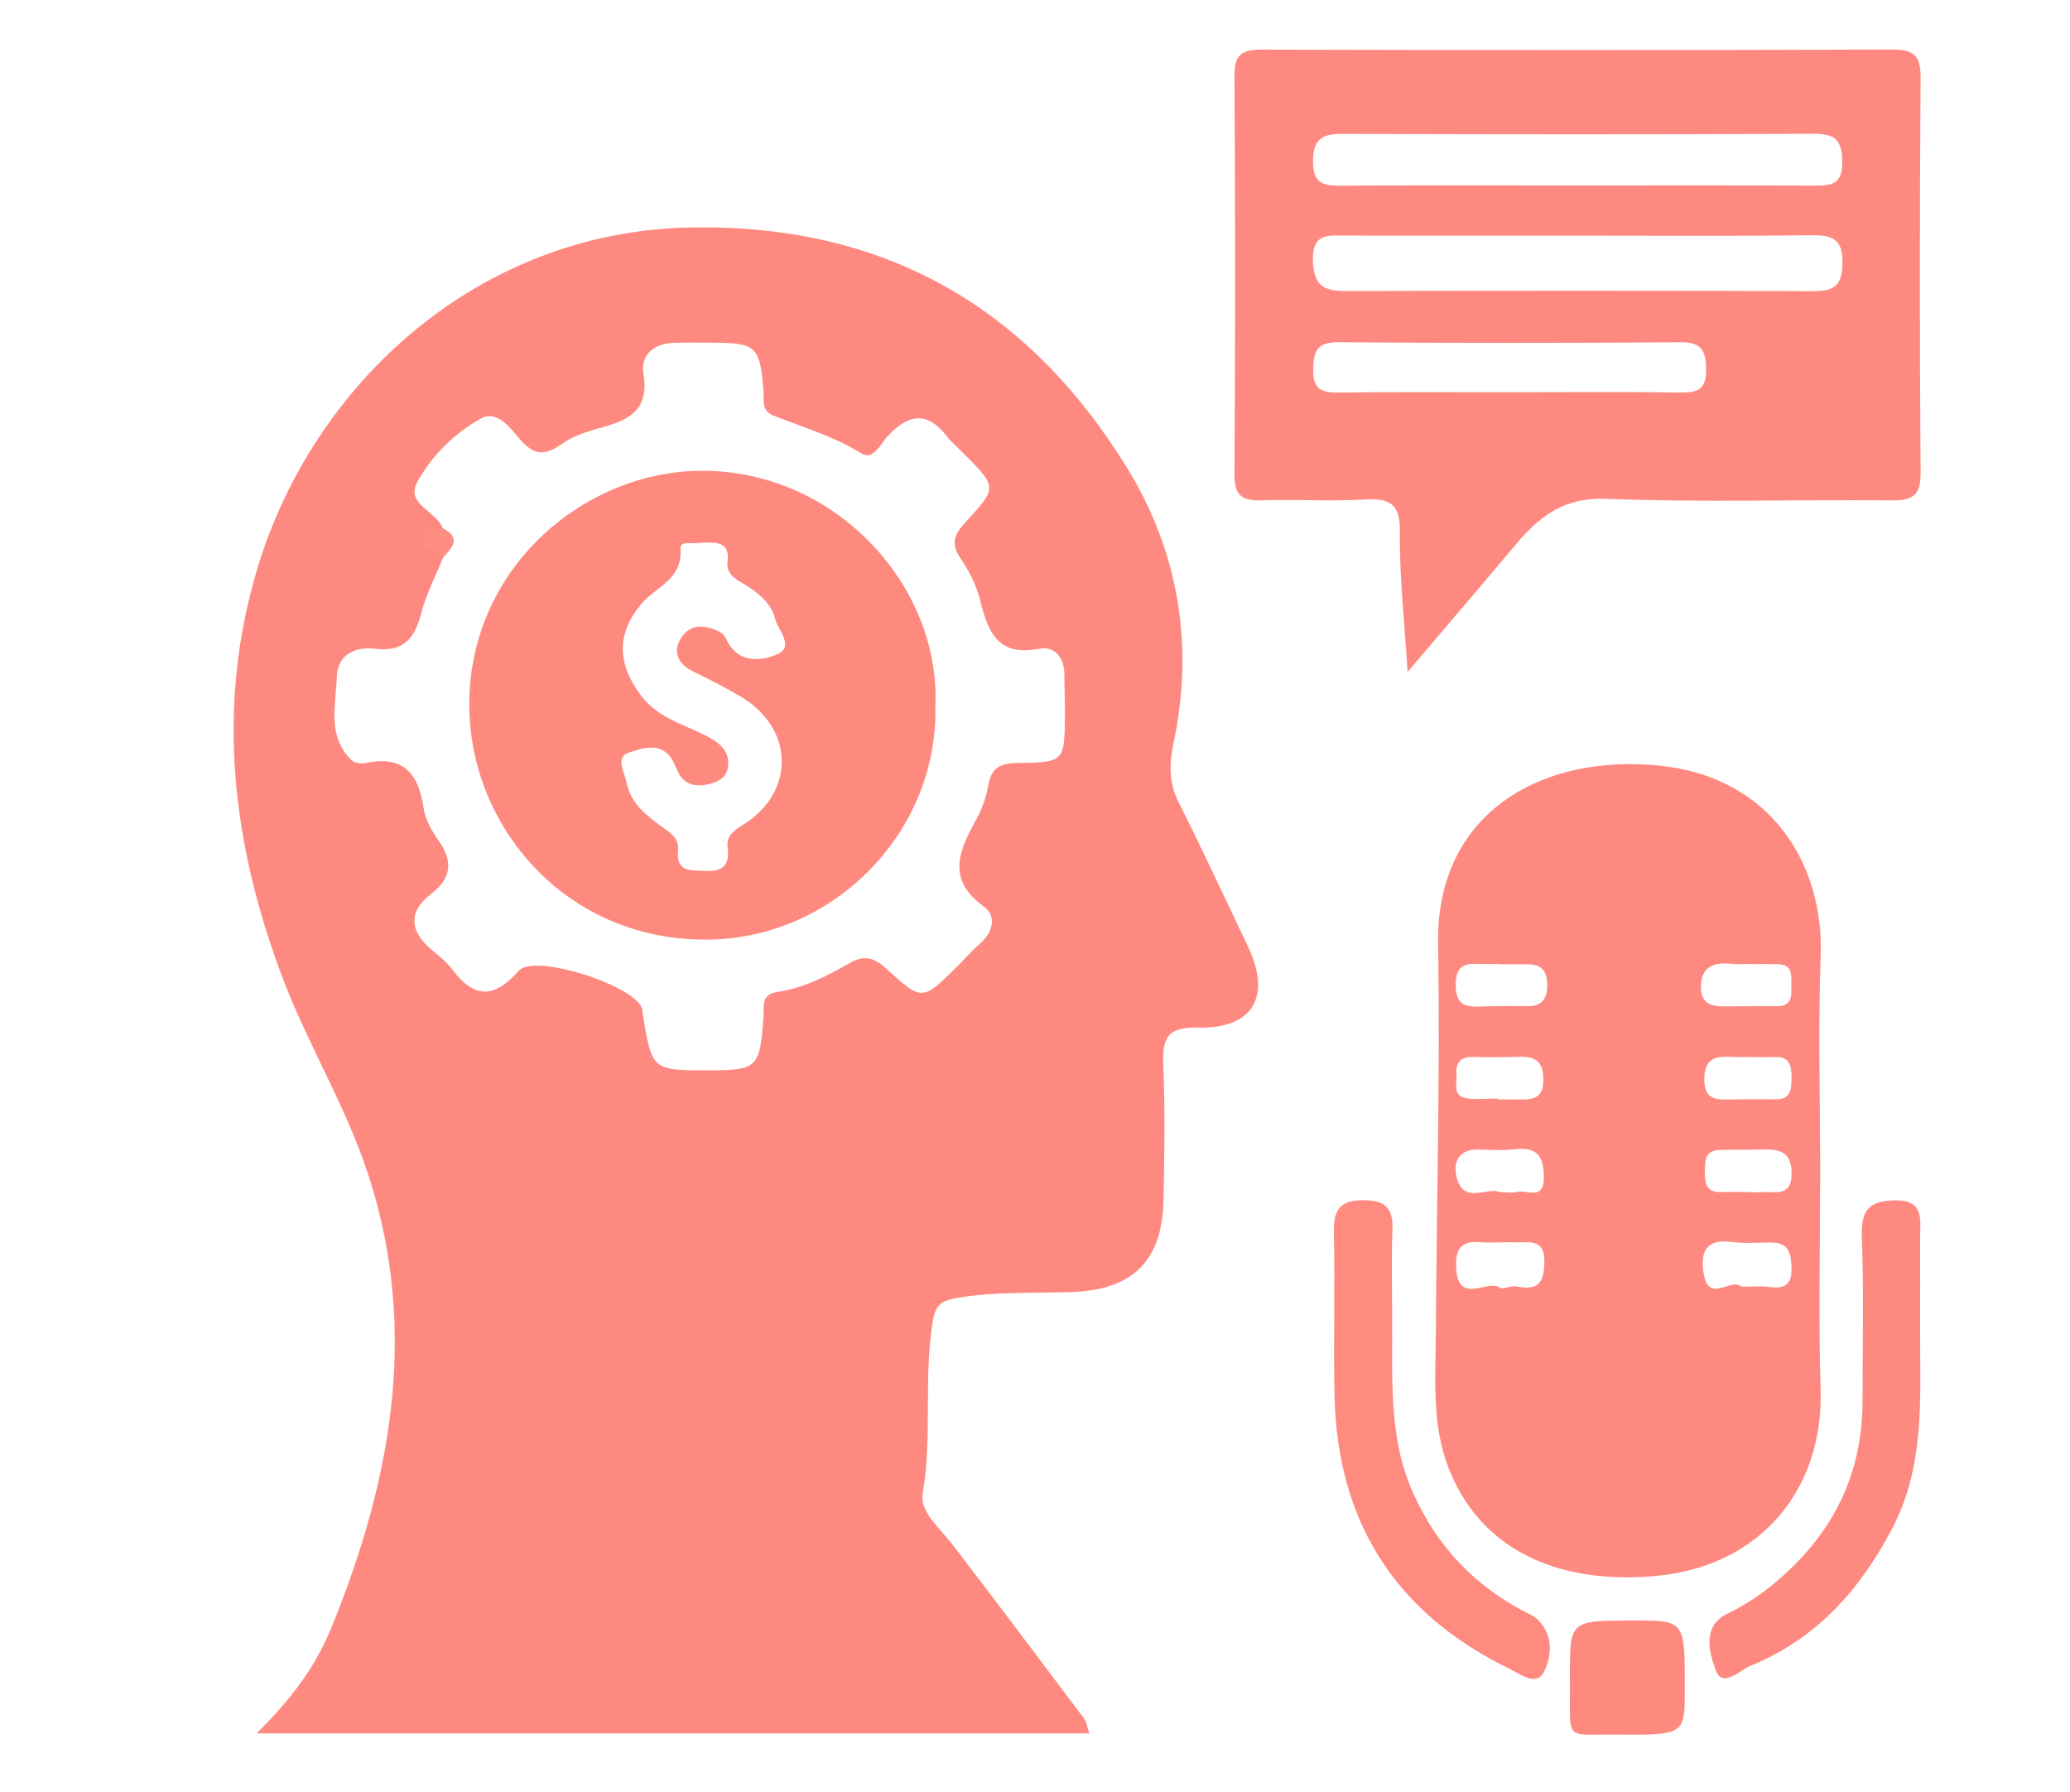 <?xml version="1.0" encoding="utf-8"?>
<!-- Generator: Adobe Illustrator 17.0.0, SVG Export Plug-In . SVG Version: 6.00 Build 0)  -->
<!DOCTYPE svg PUBLIC "-//W3C//DTD SVG 1.1//EN" "http://www.w3.org/Graphics/SVG/1.1/DTD/svg11.dtd">
<svg version="1.1" id="Layer_1" xmlns="http://www.w3.org/2000/svg" xmlns:xlink="http://www.w3.org/1999/xlink" x="0px" y="0px"
	 width="174px" height="150.6px" viewBox="0 0 174 150.6" enable-background="new 0 0 174 150.6" xml:space="preserve">
<g>
	<defs>
		<rect id="SVGID_1_" width="174" height="150.6"/>
	</defs>
	<clipPath id="SVGID_2_">
		<use xlink:href="#SVGID_1_"  overflow="visible"/>
	</clipPath>
	<g clip-path="url(#SVGID_2_)">
		<path fill="#FE8A80" d="M117.024,110.909c0.049,4.953-0.359,9.912,1.799,14.665c1.94,4.272,4.881,7.443,8.934,9.676
			c0.52,0.287,1.12,0.501,1.529,0.905c1.337,1.322,1.145,3.132,0.453,4.429c-0.622,1.165-1.979,0.101-2.9-0.348
			c-9.54-4.654-14.43-12.329-14.66-22.923c-0.1-4.594,0.048-9.194-0.055-13.787c-0.044-1.928,0.578-2.672,2.567-2.649
			c1.887,0.021,2.424,0.793,2.356,2.54C116.949,105.911,117.022,108.411,117.024,110.909z"/>
		<path fill="#FE8980" d="M161.4,111.597c-0.026,5.735,0.48,11.495-2.358,16.895c-2.728,5.191-6.405,9.273-11.894,11.517
			c-0.946,0.387-2.372,1.93-2.939,0.341c-0.497-1.393-1.212-3.667,1.023-4.738c2.098-1.005,3.873-2.372,5.518-3.996
			c3.877-3.827,5.81-8.434,5.811-13.867c0.001-4.587,0.113-9.179-0.056-13.76c-0.078-2.123,0.456-3.047,2.697-3.099
			c2.639-0.061,2.189,1.676,2.195,3.228C161.408,106.611,161.4,109.104,161.4,111.597z"/>
		<path fill="#FE897F" d="M131.961,140.749c0-4.55,0-4.55,5.457-4.549c4.209,0.001,4.209,0.001,4.205,5.795
			c-0.002,3.809-0.003,3.846-5.897,3.793C131.278,145.747,132.042,146.495,131.961,140.749z"/>
		<path fill="#FE8980" d="M91.562,145.688c-23.265,0-46.316,0-69.996,0c2.767-2.725,4.896-5.491,6.238-8.761
			c5.268-12.837,7.566-25.947,2.734-39.408c-1.87-5.208-4.764-10.026-6.743-15.23c-4.316-11.348-5.687-22.937-2.113-34.665
			c4.692-15.398,18.484-28.121,36.232-28.502c16.297-0.349,28.472,6.604,36.845,20.237c4.332,7.054,5.629,14.933,3.875,23.154
			c-0.364,1.705-0.379,3.283,0.442,4.917c2.007,3.996,3.883,8.058,5.815,12.091c2.018,4.212,0.443,6.971-4.21,6.844
			c-2.529-0.069-2.987,0.875-2.897,3.099c0.155,3.791,0.097,7.594,0.02,11.39c-0.103,5.132-2.601,7.58-7.773,7.742
			c-3.184,0.1-6.367-0.051-9.548,0.486c-1.312,0.221-1.84,0.561-2.064,1.888c-0.812,4.823-0.026,9.723-0.859,14.567
			c-0.261,1.521,1.432,2.887,2.45,4.212c3.744,4.875,7.436,9.789,11.127,14.704C91.35,144.743,91.387,145.164,91.562,145.688z
			 M37.242,46.865c-0.625,1.555-1.418,3.066-1.834,4.675c-0.545,2.107-1.481,3.287-3.873,2.986
			c-1.657-0.209-3.154,0.486-3.217,2.321c-0.082,2.41-0.855,5.046,1.267,7.071c0.239,0.228,0.784,0.291,1.142,0.215
			c3.135-0.669,4.459,0.843,4.875,3.766c0.134,0.943,0.663,1.901,1.229,2.697c1.257,1.771,1.173,3.171-0.616,4.558
			c-1.969,1.526-1.738,3.162,0.102,4.704c0.611,0.512,1.257,1.024,1.729,1.655c1.846,2.469,3.553,2.375,5.555,0.081
			c1.312-1.504,9.907,1.27,10.386,3.225c0.023,0.096,0.012,0.2,0.028,0.298c0.776,4.85,0.777,4.85,5.529,4.842
			c4.155-0.007,4.352-0.202,4.636-4.61c0.055-0.86-0.195-1.779,1.179-1.98c2.185-0.319,4.158-1.328,6.046-2.416
			c1.278-0.737,2.093-0.459,3.128,0.49c2.973,2.73,3.02,2.681,5.949-0.235c0.637-0.634,1.232-1.315,1.906-1.906
			c1.099-0.963,1.397-2.326,0.325-3.1c-3.282-2.368-2.029-4.822-0.582-7.459c0.469-0.854,0.786-1.836,0.955-2.797
			c0.263-1.498,1.105-1.8,2.497-1.819c3.893-0.053,3.899-0.116,3.935-4.065c0.01-1.098-0.052-2.197-0.043-3.294
			c0.012-1.467-0.777-2.5-2.142-2.239c-3.501,0.671-4.295-1.466-4.956-4.125c-0.306-1.229-0.929-2.435-1.645-3.491
			c-0.857-1.263-0.478-2.051,0.445-3.045c2.676-2.883,2.637-2.919-0.163-5.748c-0.492-0.497-1.035-0.954-1.464-1.5
			c-1.649-2.1-3.202-1.793-4.896-0.004c-0.62,0.655-1.232,2.129-2.285,1.472c-2.315-1.443-4.884-2.169-7.359-3.164
			c-1.021-0.411-0.775-1.26-0.832-2.021c-0.278-3.772-0.603-4.089-4.233-4.099c-1.099-0.003-2.198-0.024-3.296,0.012
			c-1.672,0.054-2.832,0.991-2.561,2.607c0.523,3.114-1.32,3.927-3.702,4.565c-1.135,0.304-2.323,0.713-3.26,1.389
			c-1.469,1.06-2.418,0.742-3.495-0.544c-0.799-0.955-1.906-2.37-3.17-1.673c-2.243,1.238-4.177,3.137-5.393,5.374
			c-1.002,1.843,1.632,2.43,2.15,3.863C37.03,45.221,37.638,46.038,37.242,46.865z"/>
		<path fill="#FE8E84" d="M37.219,44.396c1.596,0.808,0.797,1.639,0.023,2.469c-0.293-0.85-1.901-0.453-1.696-1.704
			C35.701,44.216,36.577,44.478,37.219,44.396z"/>
		<path fill="#FE8980" d="M153,98.547c0,6.092-0.149,12.189,0.036,18.275c0.252,8.24-4.949,14.906-14.077,15.656
			c-8.376,0.689-14.673-2.46-17.24-9.212c-1.372-3.608-1.05-7.447-1.027-11.218c0.066-10.919,0.367-21.842,0.19-32.757
			c-0.176-10.895,8.64-15.991,18.687-14.933c9.411,0.99,13.744,8.437,13.475,15.913C152.825,86.357,153,92.455,153,98.547z
			 M127.476,108.127c1.512,0.259,2.259,0.037,2.343-1.863c0.099-2.253-1.265-1.806-2.487-1.848c-0.996-0.034-1.999,0.06-2.991-0.016
			c-1.695-0.13-2.016,0.799-1.934,2.219c0.185,3.196,2.766,0.734,3.775,1.682C126.692,108.225,127.103,108.063,127.476,108.127z
			 M126.171,81.021c-0.497,0-0.995,0.016-1.491-0.003c-1.251-0.048-2.322-0.111-2.319,1.753c0.003,1.787,0.93,1.885,2.261,1.822
			c1.289-0.062,2.583-0.021,3.875-0.027c1.155-0.005,1.558-0.706,1.563-1.733c0.005-1.006-0.334-1.764-1.504-1.787
			c-0.795-0.015-1.59-0.003-2.385-0.003C126.171,81.035,126.171,81.028,126.171,81.021z M147.046,81.015
			c-0.494,0-0.993,0.044-1.481-0.008c-1.495-0.16-2.6,0.251-2.589,1.959c0.011,1.755,1.36,1.62,2.56,1.615
			c1.285-0.005,2.569-0.022,3.853-0.013c1.147,0.008,1.227-0.761,1.19-1.605c-0.037-0.847,0.232-1.903-1.162-1.931
			c-0.79-0.016-1.581-0.003-2.371-0.003C147.046,81.024,147.046,81.02,147.046,81.015z M148.649,108.162
			c1.178,0.159,1.956-0.039,1.941-1.465c-0.012-1.19-0.115-2.243-1.662-2.265c-1.094-0.016-2.205,0.111-3.278-0.041
			c-2.34-0.331-2.771,0.956-2.417,2.789c0.458,2.368,2.346,0.158,3.127,0.966C147.259,108.145,147.966,108.07,148.649,108.162z
			 M125.9,92.403c0.499,0,0.999-0.008,1.498,0.002c1.242,0.023,2.387,0.115,2.335-1.772c-0.049-1.778-1.058-1.856-2.366-1.807
			c-1.197,0.044-2.397,0.034-3.594,0.008c-1.058-0.022-1.427,0.556-1.347,1.498c0.062,0.73-0.34,1.761,0.789,1.964
			c0.869,0.156,1.788,0.031,2.685,0.031C125.9,92.351,125.9,92.377,125.9,92.403z M147.088,88.835c-0.499,0-1,0.023-1.497-0.005
			c-1.324-0.074-2.305,0.065-2.331,1.837c-0.027,1.907,1.155,1.745,2.371,1.737c1.198-0.008,2.397-0.035,3.594-0.007
			c1.317,0.03,1.361-0.83,1.366-1.795c0.004-0.99-0.113-1.816-1.406-1.762c-0.698,0.029-1.398,0.005-2.096,0.005
			C147.088,88.842,147.088,88.839,147.088,88.835z M127.508,100.184c0.836-0.235,2.284,0.811,2.268-1.28
			c-0.014-1.838-0.658-2.513-2.454-2.308c-0.978,0.111-1.98,0.052-2.97,0.02c-1.906-0.062-2.271,1.246-1.845,2.559
			c0.652,2.013,2.561,0.553,3.589,1.027C126.72,100.202,127.141,100.288,127.508,100.184z M146.936,100.203
			c0.396,0,0.794,0.026,1.187-0.005c1.088-0.084,2.474,0.445,2.477-1.562c0.003-1.875-1.073-2.073-2.512-2.022
			c-1.186,0.042-2.376-0.01-3.562,0.038c-1.313,0.053-1.194,1.056-1.212,1.948c-0.017,0.869,0.135,1.598,1.246,1.587
			c0.792-0.008,1.583-0.002,2.375-0.002C146.936,100.19,146.936,100.196,146.936,100.203z"/>
		<path fill="#FE8980" d="M118.319,56.477c-0.263-4.301-0.693-8.023-0.645-11.739c0.03-2.359-0.791-2.881-2.935-2.756
			c-2.886,0.168-5.792-0.029-8.684,0.069c-1.618,0.055-2.297-0.37-2.286-2.149c0.068-11.184,0.066-22.368,0-33.552
			c-0.01-1.743,0.607-2.182,2.256-2.178c17.675,0.047,35.35,0.053,53.024-0.007c1.815-0.006,2.405,0.486,2.392,2.354
			c-0.08,11.084-0.085,22.168,0.001,33.252c0.015,1.952-0.751,2.296-2.463,2.282c-7.988-0.068-15.985,0.184-23.962-0.129
			c-3.481-0.137-5.56,1.41-7.535,3.761C124.568,49.152,121.622,52.59,118.319,56.477z M113.241,19.805
			c-1.507-0.002-2.973-0.311-2.882,2.157c0.077,2.078,0.958,2.506,2.76,2.501c13.085-0.037,26.17-0.044,39.255,0.009
			c1.727,0.007,2.457-0.374,2.501-2.303c0.049-2.151-0.891-2.414-2.678-2.393c-6.492,0.078-12.985,0.031-19.477,0.031
			C126.226,19.809,119.734,19.814,113.241,19.805z M152.393,15.601c1.42,0.007,2.481,0.013,2.466-1.976
			c-0.014-1.838-0.581-2.392-2.41-2.383c-13.196,0.066-26.392,0.059-39.588,0.009c-1.74-0.007-2.485,0.423-2.489,2.339
			c-0.004,1.945,0.971,2.024,2.433,2.015c6.498-0.041,12.996-0.018,19.494-0.018C138.997,15.587,145.695,15.569,152.393,15.601z
			 M141.262,32.987c1.445,0.019,2.176-0.251,2.152-1.942c-0.023-1.615-0.391-2.294-2.166-2.28
			c-9.571,0.073-19.143,0.074-28.714-0.001c-1.793-0.014-2.123,0.695-2.15,2.295c-0.029,1.708,0.738,1.949,2.164,1.932
			c4.785-0.058,9.571-0.022,14.357-0.025C131.691,32.963,136.477,32.923,141.262,32.987z"/>
		<path fill="#FE897F" d="M78.625,59.284c0.276,10.551-8.392,19.472-18.915,19.684c-11.828,0.238-19.917-9.096-20.25-19.084
			c-0.395-11.831,9.466-20.323,19.584-20.316C70.261,39.576,79.043,49.221,78.625,59.284z M57.198,46.138
			c0.194,2.557-2.069,3.176-3.269,4.598c-2.14,2.536-2.054,5.078-0.024,7.751c1.545,2.034,3.897,2.44,5.877,3.592
			c0.925,0.538,1.579,1.237,1.402,2.405c-0.146,0.962-0.935,1.271-1.707,1.441c-1.047,0.231-1.996,0.016-2.507-1.09
			c-0.126-0.272-0.237-0.551-0.375-0.817c-0.89-1.721-2.511-1.161-3.667-0.79c-1.265,0.406-0.458,1.584-0.261,2.543
			c0.361,1.754,1.618,2.727,2.882,3.653c0.762,0.558,1.547,0.972,1.443,2.033c-0.188,1.915,1.106,1.67,2.322,1.743
			c1.456,0.087,2.034-0.519,1.854-1.921c-0.139-1.09,0.553-1.483,1.37-2.004c4.291-2.736,4.22-7.954-0.124-10.63
			c-1.352-0.833-2.789-1.531-4.211-2.244c-1.382-0.693-1.659-1.831-0.839-2.942c0.822-1.115,2.123-0.894,3.244-0.292
			c0.304,0.163,0.454,0.625,0.66,0.958c1.03,1.669,2.841,1.379,4.02,0.886c1.578-0.659,0.07-2.092-0.156-3.061
			c-0.28-1.204-1.374-2.106-2.499-2.806c-0.725-0.451-1.617-0.788-1.476-1.975c0.206-1.726-1.042-1.592-2.388-1.553
			C58.371,45.786,57.138,45.346,57.198,46.138z"/>
	</g>
</g>
</svg>
